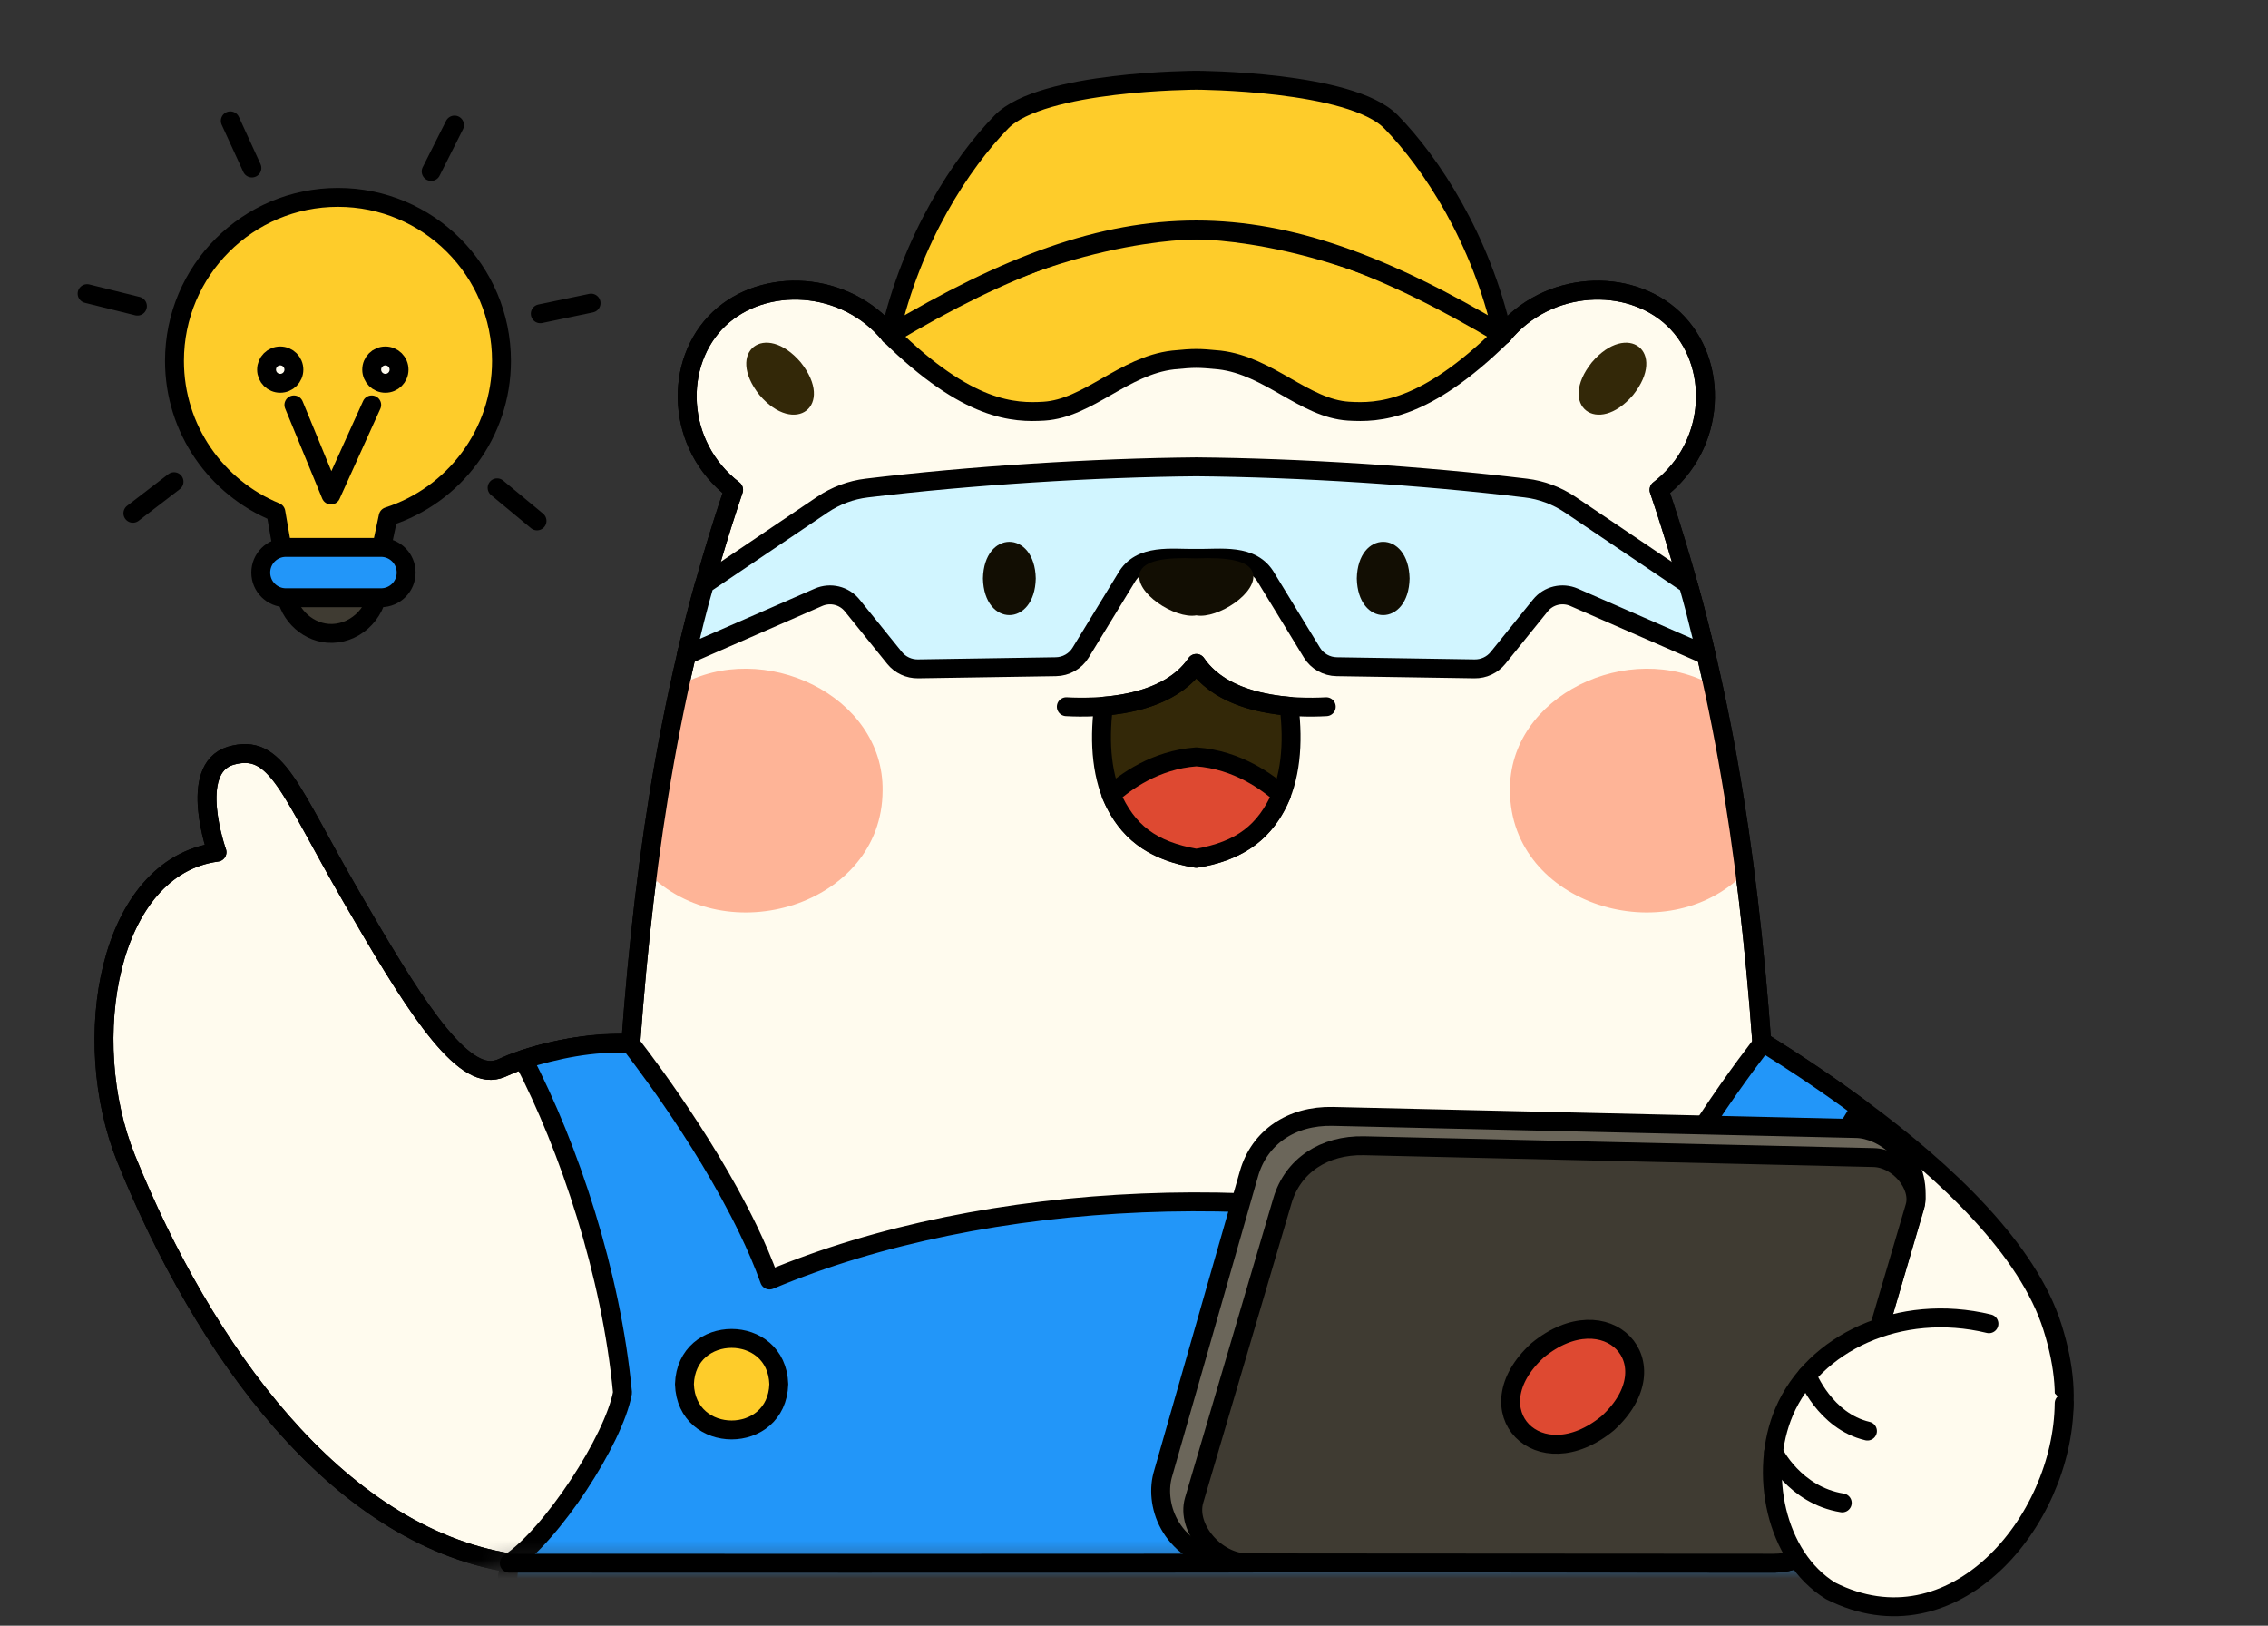 <svg width="120" height="86" viewBox="0 0 120 86" fill="none" xmlns="http://www.w3.org/2000/svg">
<rect x="0" y="0" width="120" height="86" fill="#333333" stroke="none"/>
<mask id="mask0_6604_1106" style="mask-type:luminance" maskUnits="userSpaceOnUse" x="0" y="-13" width="126" height="97">
<path d="M26.947 82.694C26.947 82.694 61.886 82.712 68.522 82.68C75.157 82.65 111.41 82.694 111.41 82.694L123.953 79.504C133.221 30.009 98.928 -10.158 67.257 -12.039C35.287 -13.937 -3.877 22.595 0.309 73.362C1.463 75.032 5.821 80.903 13.983 83.022C19.863 84.548 24.776 83.363 26.953 82.694H26.947Z" fill="white"/>
</mask>
<g mask="url(#mask0_6604_1106)">
<path d="M97.298 80.717C94.732 80.328 92.034 79.439 89.523 78.095C85.83 76.121 82.888 71.219 81.069 66.01C77.999 57.235 78.126 47.592 83.239 49.628C83.239 49.628 87.948 51.813 93.34 55.185C95.011 56.229 96.747 57.387 98.432 58.634C103.072 62.058 107.303 66.124 108.591 70.196C111.296 78.733 104.86 81.878 97.298 80.717Z" fill="#FFFBEE" stroke="black" stroke-linecap="round" stroke-linejoin="round"/>
<path d="M99.989 90.732C99.989 90.732 99.986 90.921 99.982 91.173C99.982 91.321 99.979 91.469 99.975 91.617V91.631C99.934 93.619 99.779 95.655 99.472 97.667C99.434 97.918 99.397 98.166 99.355 98.414C99.321 98.618 99.286 98.821 99.249 99.024C99.214 99.217 99.18 99.406 99.138 99.6C99.093 99.827 99.049 100.047 99 100.271C98.997 100.299 98.99 100.323 98.983 100.347C98.528 102.421 97.901 104.433 97.078 106.31C96.957 106.579 96.834 106.848 96.706 107.11C96.692 107.144 96.675 107.179 96.654 107.21C96.579 107.368 96.499 107.527 96.417 107.685C96.382 107.757 96.344 107.83 96.303 107.899C96.22 108.061 96.134 108.219 96.044 108.374C95.955 108.543 95.855 108.712 95.755 108.877C95.648 109.056 95.538 109.239 95.424 109.415C95.418 109.432 95.407 109.446 95.397 109.459C95.269 109.659 95.142 109.852 95.008 110.045C94.873 110.245 94.735 110.438 94.594 110.631C94.45 110.82 94.305 111.01 94.157 111.196C94.019 111.368 93.878 111.537 93.736 111.706C93.567 111.902 93.399 112.091 93.223 112.281C93.223 112.281 99.459 115.04 94.811 119.302C90.04 123.67 75.55 122.13 72.759 120.811C69.662 119.336 69.466 116.181 70.31 113.08C66.813 112.966 59.782 112.966 56.285 113.08C57.125 116.181 56.932 119.336 53.832 120.811C51.045 122.13 36.555 123.67 31.783 119.302C27.133 115.04 33.368 112.281 33.368 112.281C26.902 104.895 25.813 93.736 26.943 82.691C26.946 82.684 26.953 82.674 26.946 82.674C17.779 81.175 10.779 71.425 6.676 61.294C4.133 55.013 5.714 45.846 11.481 45.081C11.481 45.081 9.91 40.692 12.191 39.982C14.651 39.262 15.278 41.729 18.62 47.492C21.648 52.722 24.221 56.935 26.164 56.608C26.633 56.529 26.585 56.415 27.691 56.047C29.999 55.278 32.014 55.175 33.351 55.206H33.371C34.136 44.771 35.611 35.373 38.815 25.913C35.742 23.553 35.628 19.164 38.047 16.869C40.4 14.64 44.716 14.812 47.086 17.713C59.506 10.313 67.109 10.327 79.505 17.713C81.878 14.812 86.192 14.64 88.548 16.869C90.966 19.164 90.853 23.553 87.78 25.913C90.987 35.38 92.458 44.781 93.223 55.227C94.115 57.566 95.125 60.749 96.082 64.356C97.585 70.01 98.973 76.703 99.621 82.832C99.92 85.636 100.062 88.32 99.989 90.732Z" fill="#FFFBEE" stroke="black" stroke-linecap="round" stroke-linejoin="round"/>
<path d="M46.697 41.836C46.676 47.882 38.388 50.404 34.267 46.159C34.767 42.359 35.359 39.048 35.955 36.268C40.368 33.767 46.783 36.799 46.697 41.836Z" fill="#FEB497"/>
<path d="M79.894 41.836C79.915 47.882 88.204 50.404 92.324 46.159C91.825 42.359 91.232 39.048 90.636 36.268C86.223 33.767 79.808 36.799 79.894 41.836Z" fill="#FEB497"/>
<path d="M99.989 90.732C99.989 90.732 99.986 90.921 99.982 91.173C99.982 91.321 99.979 91.469 99.975 91.617V91.631C99.934 93.619 99.779 95.655 99.472 97.667C99.434 97.918 99.397 98.166 99.355 98.414C99.321 98.618 99.286 98.821 99.249 99.024C99.214 99.217 99.18 99.406 99.138 99.6C99.093 99.827 99.049 100.047 99 100.271C98.997 100.299 98.99 100.323 98.983 100.347C98.528 102.421 97.901 104.433 97.078 106.31C96.957 106.579 96.834 106.848 96.706 107.11C96.692 107.144 96.675 107.179 96.654 107.21C96.579 107.368 96.499 107.527 96.417 107.685C96.382 107.757 96.344 107.83 96.303 107.899C96.22 108.061 96.134 108.219 96.044 108.374C95.955 108.543 95.855 108.712 95.755 108.877C95.648 109.056 95.538 109.239 95.424 109.415C95.418 109.432 95.407 109.446 95.397 109.459C95.269 109.659 95.142 109.852 95.008 110.045C94.873 110.245 94.735 110.438 94.594 110.631C94.45 110.82 94.305 111.01 94.157 111.196C94.019 111.368 93.878 111.537 93.736 111.706C93.567 111.902 93.399 112.091 93.223 112.281C93.223 112.281 99.459 115.04 94.811 119.302C90.04 123.67 75.55 122.13 72.759 120.811C69.662 119.336 69.466 116.181 70.31 113.08C66.813 112.966 59.782 112.966 56.285 113.08C57.125 116.181 56.932 119.336 53.832 120.811C51.045 122.13 36.555 123.67 31.783 119.302C27.133 115.04 33.368 112.281 33.368 112.281C26.902 104.895 25.813 93.736 26.943 82.691C26.946 82.684 26.953 82.674 26.946 82.674C17.779 81.175 10.779 71.425 6.676 61.294C4.133 55.013 5.714 45.846 11.481 45.081C11.481 45.081 9.91 40.692 12.191 39.982C14.651 39.262 15.278 41.729 18.62 47.492C21.648 52.722 24.221 56.935 26.164 56.608C26.633 56.529 26.585 56.415 27.691 56.047C29.999 55.278 32.014 55.175 33.351 55.206H33.371C34.136 44.771 35.611 35.373 38.815 25.913C35.742 23.553 35.628 19.164 38.047 16.869C40.4 14.64 44.716 14.812 47.086 17.713C59.506 10.313 67.109 10.327 79.505 17.713C81.878 14.812 86.192 14.64 88.548 16.869C90.966 19.164 90.853 23.553 87.78 25.913C90.987 35.38 92.458 44.781 93.223 55.227C94.115 57.566 95.125 60.749 96.082 64.356C97.585 70.01 98.973 76.703 99.621 82.832C99.92 85.636 100.062 88.32 99.989 90.732Z" stroke="black" stroke-linecap="round" stroke-linejoin="round"/>
<path d="M99.989 90.732C99.886 98.294 98.487 106.531 93.223 112.281C69.635 113.397 56.957 113.397 33.368 112.281C26.902 104.895 25.813 93.736 26.943 82.691C29.179 81.223 32.483 76.169 32.937 73.672C32.341 67.36 30.113 60.705 27.691 56.047C29.361 55.533 31.335 55.089 33.351 55.206C33.371 55.23 37.123 59.947 39.573 65.018C40.007 65.913 40.396 66.82 40.716 67.712C52.213 62.875 68.343 62.248 81.069 66.01C82.736 66.502 84.345 67.067 85.878 67.712C88 61.803 93.223 55.227 93.223 55.227C93.261 55.213 93.302 55.199 93.34 55.185C95.011 56.229 96.747 57.387 98.432 58.634C95.831 62.551 93.309 70.602 93.251 73.362C93.547 74.929 95.128 78.23 97.299 80.717C98.015 81.544 98.801 82.278 99.621 82.832C99.92 85.636 100.062 88.32 99.989 90.732Z" fill="#2296F9" stroke="black" stroke-linecap="round" stroke-linejoin="round"/>
<path d="M41.206 73.224C41.106 76.452 36.314 76.452 36.214 73.224C36.314 69.996 41.106 69.996 41.206 73.224Z" fill="#FECC2A" stroke="black" stroke-linecap="round" stroke-linejoin="round"/>
<path d="M85.385 73.224C85.485 76.452 90.278 76.452 90.377 73.224C90.278 69.996 85.485 69.996 85.385 73.224Z" fill="#FECC2A" stroke="black" stroke-linecap="round" stroke-linejoin="round"/>
<path d="M42.363 19.164C44.199 21.468 42.063 23.091 40.186 20.9C38.35 18.595 40.486 16.973 42.363 19.164Z" fill="#332808"/>
<path d="M84.228 19.164C82.391 21.468 84.527 23.091 86.405 20.9C88.241 18.595 86.105 16.973 84.228 19.164Z" fill="#332808"/>
<path d="M90.026 33.592C89.805 32.679 89.575 31.783 89.323 30.908C87.242 29.506 85.158 28.1 83.074 26.694C82.374 26.223 81.568 25.919 80.728 25.819C75.219 25.154 68.739 24.744 63.295 24.696C57.856 24.744 51.372 25.154 45.863 25.819C45.019 25.919 44.217 26.223 43.517 26.694C41.433 28.1 39.352 29.506 37.268 30.908C36.913 32.131 36.606 33.392 36.314 34.653C38.646 33.633 40.975 32.617 43.307 31.597C43.931 31.325 44.661 31.5 45.085 32.024C45.832 32.951 46.583 33.877 47.331 34.804C47.631 35.176 48.092 35.39 48.575 35.383C51.004 35.345 53.432 35.307 55.864 35.269C56.402 35.262 56.898 34.98 57.174 34.529C57.973 33.216 58.776 31.9 59.582 30.587C60.336 29.251 62.021 29.564 63.295 29.537C64.57 29.564 66.255 29.247 67.009 30.587C67.812 31.9 68.615 33.216 69.417 34.529C69.693 34.98 70.189 35.262 70.727 35.269C73.155 35.307 75.584 35.345 78.016 35.383C78.502 35.39 78.96 35.176 79.26 34.804C80.008 33.877 80.759 32.951 81.506 32.024C81.93 31.5 82.66 31.325 83.284 31.597C85.616 32.617 87.949 33.633 90.277 34.653C90.191 34.291 90.109 33.936 90.026 33.592Z" fill="#D1F5FF" stroke="black" stroke-linecap="round" stroke-linejoin="round"/>
<path d="M54.803 30.601C54.752 33.185 52.061 33.185 52.009 30.601C52.061 28.017 54.752 28.017 54.803 30.601Z" fill="#120E03"/>
<path d="M71.788 30.601C71.84 33.185 74.53 33.185 74.582 30.601C74.53 28.017 71.84 28.017 71.788 30.601Z" fill="#120E03"/>
<path d="M66.283 30.291C66.073 29.65 64.97 29.471 63.296 29.537C61.621 29.471 60.523 29.65 60.309 30.291C59.985 31.338 62.169 32.758 63.296 32.554C64.419 32.758 66.606 31.338 66.283 30.291Z" fill="#120E03"/>
<path d="M63.295 12.166C63.295 12.166 55.565 12.073 47.086 17.713C51.227 21.785 53.67 21.844 55.241 21.751C57.573 21.606 59.451 19.346 62.065 19.043C63.213 18.933 63.378 18.933 64.525 19.043C67.14 19.346 69.018 21.606 71.35 21.751C72.921 21.844 75.363 21.785 79.504 17.713C71.026 12.073 63.295 12.166 63.295 12.166Z" fill="#FECC2A" stroke="black" stroke-linecap="round" stroke-linejoin="round"/>
<path d="M73.603 6.448C71.478 4.264 63.295 4.246 63.295 4.246C63.295 4.246 55.113 4.264 52.988 6.448C50.859 8.628 48.233 12.632 47.086 17.71C59.482 10.323 67.088 10.31 79.504 17.71C78.357 12.628 75.732 8.625 73.603 6.448Z" fill="#FECC2A" stroke="black" stroke-linecap="round" stroke-linejoin="round"/>
<path d="M68.205 37.36C66.476 37.216 64.385 36.689 63.296 35.097C62.207 36.692 60.116 37.219 58.387 37.36C57.891 41.322 59.051 44.767 63.296 45.405C67.54 44.767 68.701 41.326 68.205 37.36Z" fill="#332808" stroke="black" stroke-linecap="round" stroke-linejoin="round"/>
<path d="M70.172 37.385C68.532 37.478 64.863 37.398 63.296 35.094C61.725 37.398 58.059 37.474 56.419 37.385" stroke="black" stroke-linecap="round" stroke-linejoin="round"/>
<path d="M63.296 40.038C61.115 40.193 59.51 41.388 58.786 42.042C59.644 43.999 60.908 44.992 63.296 45.405C65.683 44.995 66.948 43.999 67.805 42.042C67.082 41.388 65.477 40.193 63.296 40.038Z" fill="#DE4931" stroke="black" stroke-linecap="round" stroke-linejoin="round"/>
</g>
<path d="M93.912 82.695L64.846 82.67C61.794 82.03 61.06 79.484 61.549 77.923L66.083 62.089C66.634 60.167 68.326 59.01 70.513 59.058L98.229 59.699C99.579 59.73 101.64 61.08 101.361 63.623L96.293 81.01C95.993 82.05 95.091 82.691 93.912 82.691V82.695Z" fill="#6B665A" stroke="black" stroke-linecap="round" stroke-linejoin="round"/>
<path d="M83.829 74.367C80.053 77.52 76.442 73.641 79.994 70.35C83.77 67.198 87.38 71.077 83.829 74.367Z" fill="#FFFBEE" stroke="black" stroke-linecap="round" stroke-linejoin="round"/>
<path d="M93.912 82.694L66.004 82.677C64.326 82.677 62.748 80.827 63.182 79.363L67.854 63.515C68.398 61.672 70.048 60.563 72.174 60.611L99.135 61.235C100.448 61.266 101.653 62.706 101.316 63.843L96.234 81.082C95.941 82.081 95.056 82.691 93.912 82.691V82.694Z" fill="#3F3B32" stroke="black" stroke-linecap="round" stroke-linejoin="round"/>
<path d="M85.069 75.287C81.417 78.295 77.872 74.622 81.351 71.436C85.003 68.428 88.548 72.101 85.069 75.287Z" fill="#DE4931" stroke="black" stroke-linecap="round" stroke-linejoin="round"/>
<path d="M105.236 70.026C100.513 68.879 95.948 71.046 94.398 74.684C93.041 77.868 93.923 82.353 96.858 84.158C103.342 87.438 109.153 80.5 109.215 74.233" fill="#FFFBEE"/>
<path d="M105.236 70.026C100.513 68.879 95.948 71.046 94.398 74.684C93.041 77.868 93.923 82.353 96.858 84.158C103.342 87.438 109.153 80.5 109.215 74.233" stroke="black" stroke-linecap="round" stroke-linejoin="round"/>
<path d="M95.611 72.762C95.611 72.762 96.551 75.177 98.808 75.704L95.611 72.762Z" fill="#FFFBEE"/>
<path d="M95.611 72.762C95.611 72.762 96.551 75.177 98.808 75.704" stroke="black" stroke-linecap="round" stroke-linejoin="round"/>
<path d="M93.84 76.82C93.84 76.82 94.939 79.097 97.474 79.504L93.84 76.82Z" fill="#FFFBEE"/>
<path d="M93.84 76.82C93.84 76.82 94.939 79.097 97.474 79.504" stroke="black" stroke-linecap="round" stroke-linejoin="round"/>
<path d="M26.947 82.694C26.947 82.694 61.887 82.711 68.522 82.68" stroke="black" stroke-linecap="round" stroke-linejoin="round"/>
<path d="M26.534 19.091C26.534 14.313 22.661 10.441 17.883 10.441C13.104 10.441 9.232 14.313 9.232 19.091C9.232 22.705 11.447 25.799 14.596 27.091L15.079 29.878H19.998C20.177 29.027 20.36 28.176 20.539 27.325C24.018 26.205 26.534 22.943 26.534 19.091Z" fill="#FECC2A" stroke="black" stroke-linecap="round" stroke-linejoin="round"/>
<path d="M15.085 31.087C15.151 32.379 16.153 33.406 17.345 33.502C18.675 33.609 19.929 32.534 20.012 31.087H15.082H15.085Z" fill="#3F3B32" stroke="black" stroke-linecap="round" stroke-linejoin="round"/>
<path d="M20.16 28.958H15.127C14.392 28.958 13.797 29.553 13.797 30.288V30.291C13.797 31.026 14.392 31.621 15.127 31.621H20.16C20.894 31.621 21.49 31.026 21.49 30.291V30.288C21.49 29.553 20.894 28.958 20.16 28.958Z" fill="#2296F9" stroke="black" stroke-linecap="round" stroke-linejoin="round"/>
<path d="M15.55 21.42C16.205 23.008 16.859 24.596 17.511 26.185C18.23 24.596 18.947 23.008 19.667 21.42" stroke="black" stroke-linecap="round" stroke-linejoin="round"/>
<path d="M14.827 20.276C15.226 20.276 15.55 19.952 15.55 19.553C15.55 19.153 15.226 18.829 14.827 18.829C14.427 18.829 14.104 19.153 14.104 19.553C14.104 19.952 14.427 20.276 14.827 20.276Z" fill="#FFFBEE" stroke="black" stroke-linecap="round" stroke-linejoin="round"/>
<path d="M20.391 20.276C20.79 20.276 21.114 19.952 21.114 19.553C21.114 19.153 20.79 18.829 20.391 18.829C19.991 18.829 19.667 19.153 19.667 19.553C19.667 19.952 19.991 20.276 20.391 20.276Z" fill="#FFFBEE" stroke="black" stroke-linecap="round" stroke-linejoin="round"/>
<path d="M9.208 25.482L7.031 27.153" stroke="black" stroke-linecap="round" stroke-linejoin="round"/>
<path d="M7.272 16.194L4.609 15.533" stroke="black" stroke-linecap="round" stroke-linejoin="round"/>
<path d="M13.328 8.887L12.185 6.393" stroke="black" stroke-linecap="round" stroke-linejoin="round"/>
<path d="M22.813 9.069L24.049 6.616" stroke="black" stroke-linecap="round" stroke-linejoin="round"/>
<path d="M28.587 16.597L31.274 16.035" stroke="black" stroke-linecap="round" stroke-linejoin="round"/>
<path d="M26.302 25.806L28.414 27.556" stroke="black" stroke-linecap="round" stroke-linejoin="round"/>
</svg>
